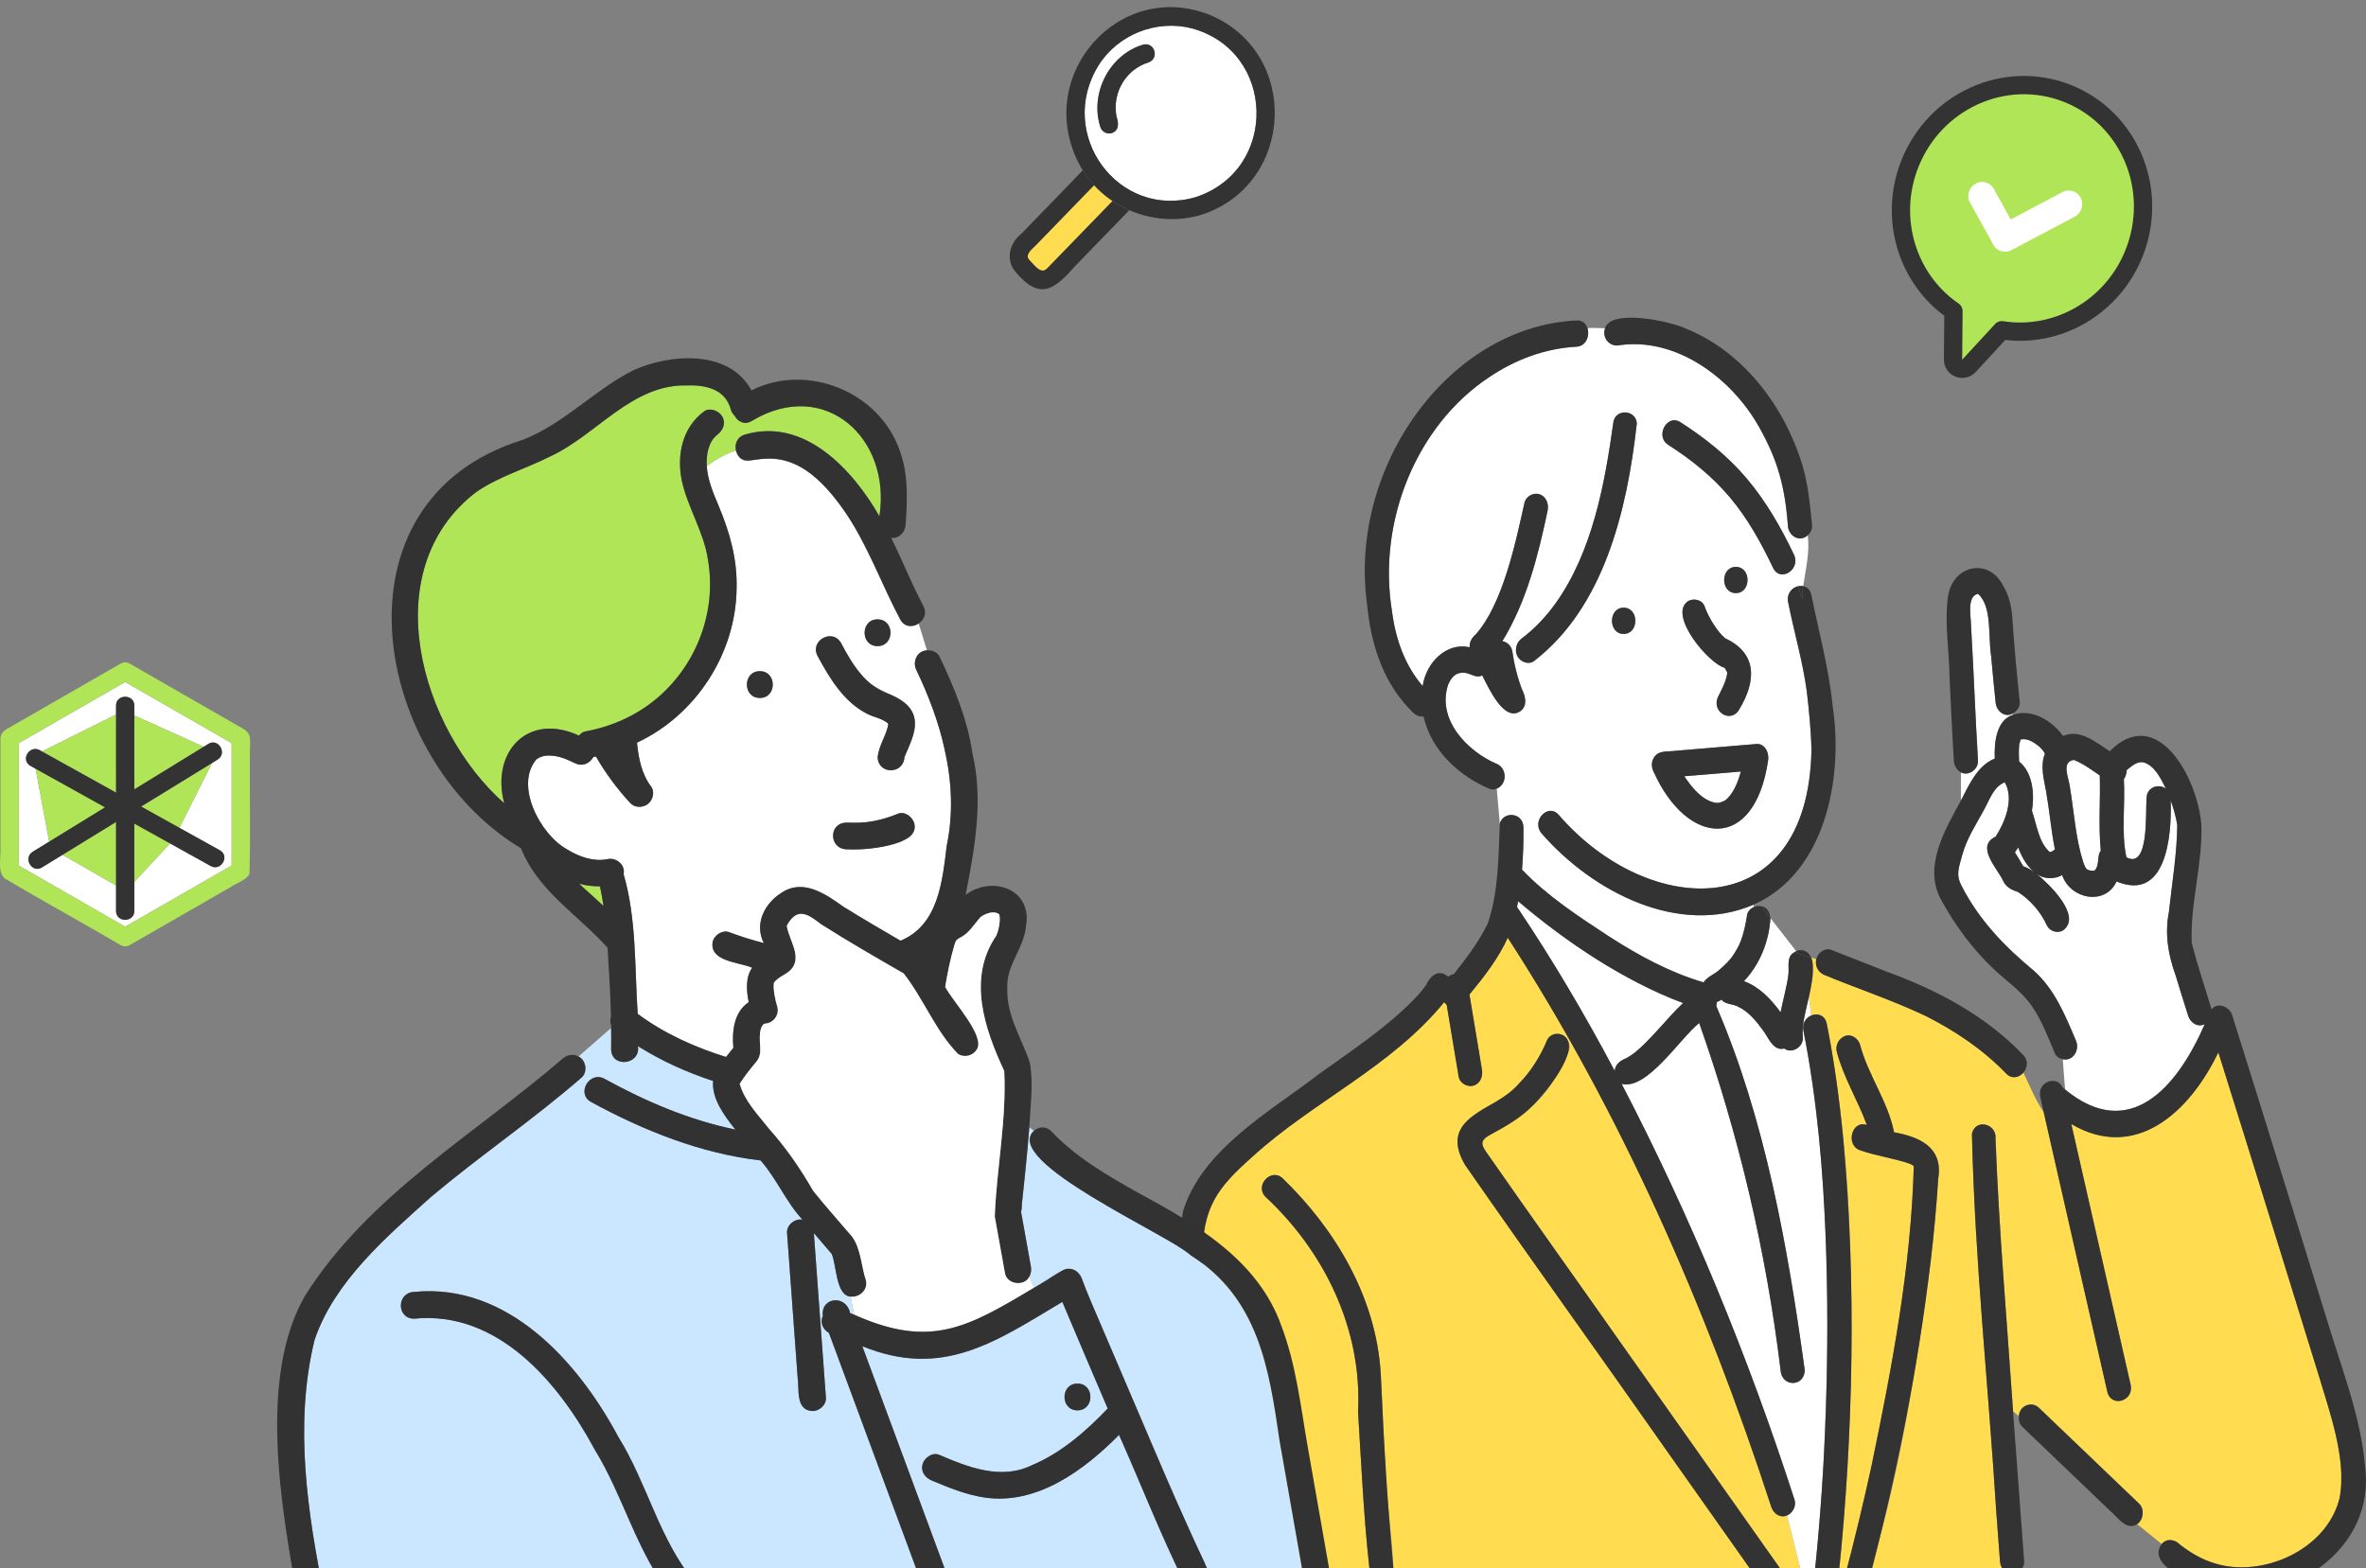 <svg width="350" height="232" viewBox="0 0 350 232" fill="none" xmlns="http://www.w3.org/2000/svg">
<rect x="0" y="0" width="350" height="232" fill="#808080" stroke="none"/>
<g clip-path="url(#clip0_919_3652)">
<path d="M298.809 109.475C298.826 109.468 298.845 109.455 298.868 109.441C298.869 109.439 298.869 109.438 298.87 109.436C298.847 109.451 298.826 109.465 298.809 109.475Z" fill="#FFDC50"/>
<path d="M298.903 109.416C298.898 109.418 298.893 109.419 298.888 109.421C298.88 109.429 298.873 109.437 298.869 109.444C298.879 109.438 298.888 109.431 298.897 109.425C298.899 109.422 298.901 109.419 298.903 109.416Z" fill="#FFDC50"/>
<path d="M298.845 126.111C298.737 125.866 298.647 125.615 298.55 125.367C298.395 125.62 298.234 125.865 298.068 126.102C298.482 126.781 298.902 127.455 299.29 128.151C299.848 128.348 300.369 128.624 300.861 128.981C299.991 128.249 299.318 127.191 298.845 126.111Z" fill="white"/>
<path d="M249.541 115.43C249.583 115.49 249.591 115.497 249.541 115.43V115.43Z" fill="#FFDC50"/>
<path d="M298.864 109.458C298.867 109.462 298.881 109.446 298.897 109.424C298.888 109.43 298.877 109.44 298.869 109.445C298.866 109.45 298.862 109.456 298.864 109.458Z" fill="#FFDC50"/>
<path d="M306.757 112.42C306.504 112.346 306.578 112.447 306.757 112.42V112.42Z" fill="#FFDC50"/>
<path d="M296.72 115.781C296.656 115.766 296.623 115.756 296.602 115.749C296.629 115.761 296.661 115.768 296.72 115.781Z" fill="#FFDC50"/>
<path d="M298.913 109.416C298.908 109.419 298.904 109.422 298.899 109.425C298.898 109.426 298.897 109.427 298.896 109.428C298.902 109.425 298.907 109.421 298.912 109.417C298.912 109.417 298.913 109.416 298.913 109.416Z" fill="#FFDC50"/>
<path d="M298.776 109.489C298.783 109.481 298.806 109.461 298.842 109.432C298.766 109.446 298.682 109.502 298.776 109.489Z" fill="#FFDC50"/>
<path d="M298.89 109.476C298.853 109.54 298.817 109.612 298.821 109.648C298.823 109.673 298.858 109.572 298.89 109.476Z" fill="#FFDC50"/>
<path d="M255.498 99.697C255.494 99.719 255.498 99.735 255.5 99.759C255.498 99.743 255.499 99.716 255.498 99.697Z" fill="#FFDC50"/>
<path d="M303.641 125.93C303.645 125.921 303.569 125.957 303.49 125.996C303.557 125.978 303.629 125.954 303.641 125.93Z" fill="#FFDC50"/>
<path d="M292.609 87.852C292.359 87.674 292.531 87.842 292.609 87.852V87.852Z" fill="#FFDC50"/>
<path d="M314.547 126.823C314.547 126.822 314.547 126.821 314.548 126.821C314.528 126.814 314.508 126.807 314.477 126.794C314.5 126.804 314.523 126.813 314.547 126.823Z" fill="#FFDC50"/>
<path d="M310.734 125.449C310.423 121.884 310.73 118.298 310.62 114.728C309.421 113.908 308.083 112.912 306.769 112.429C304.829 112.731 306.097 115.201 306.215 116.54C306.824 120.19 307.036 123.944 308.147 127.477C308.332 127.976 308.488 128.569 308.972 128.759C308.836 128.682 308.574 128.481 308.912 128.713C309.074 128.769 309.252 128.794 309.415 128.848C308.77 128.644 309.672 128.912 309.788 128.81C309.832 128.791 309.877 128.756 309.918 128.727C310.598 127.963 310.185 126.622 310.771 125.844C310.758 125.711 310.745 125.579 310.734 125.449Z" fill="white"/>
<path d="M303.191 126.04C303.484 126.092 303.742 125.825 303.981 125.671C303.421 122.882 303.19 120.011 302.701 117.208C302.371 115.315 301.761 113.373 302.502 111.51C302.322 111.064 301.832 110.61 301.554 110.355C300.793 109.776 299.89 109.174 298.923 109.406C298.533 110.558 298.644 110.947 298.685 112.662C300.68 114.274 300.99 117.385 300.585 119.953C301.298 121.999 301.566 124.585 303.191 126.04Z" fill="white"/>
<path d="M301.666 110.454C301.682 110.463 301.698 110.476 301.713 110.48C301.696 110.475 301.669 110.452 301.643 110.431C301.651 110.437 301.658 110.446 301.666 110.454Z" fill="#FFDC50"/>
<path d="M255.107 101.083C255.138 101.004 255.147 100.974 255.107 101.083V101.083Z" fill="#FFDC50"/>
<path d="M301.551 110.354C301.574 110.374 301.601 110.396 301.636 110.424C301.592 110.385 301.566 110.364 301.551 110.354Z" fill="#FFDC50"/>
<path d="M255.499 99.702C255.508 99.611 255.501 99.545 255.494 99.535C255.493 99.597 255.496 99.649 255.499 99.702Z" fill="#FFDC50"/>
<path d="M314.563 126.832C314.559 126.831 314.551 126.828 314.547 126.827C314.547 126.828 314.547 126.828 314.548 126.83C314.553 126.832 314.558 126.833 314.563 126.835C314.563 126.835 314.563 126.833 314.563 126.832Z" fill="#FFDC50"/>
<path d="M314.572 126.924C314.586 126.973 314.6 127.023 314.613 127.073C314.597 127.012 314.588 126.973 314.579 126.935C314.577 126.932 314.575 126.927 314.572 126.924Z" fill="#FFDC50"/>
<path d="M320.3 116.448C319.536 114.993 318.658 113.181 317.008 112.768C316.087 112.655 315.279 113.382 314.591 113.954C314.593 114.431 314.442 114.9 314.186 115.276C314.405 119.099 313.775 123.07 314.551 126.825C314.554 126.824 314.559 126.824 314.563 126.824C314.561 126.801 314.566 126.805 314.574 126.824C314.61 126.829 314.65 126.859 314.579 126.837C314.58 126.839 314.581 126.84 314.581 126.842C317.919 128.658 317.373 120.301 317.537 118.193C317.526 116.396 319.365 115.901 320.409 116.686C320.372 116.607 320.338 116.527 320.3 116.448Z" fill="white"/>
<path d="M316.487 112.76C316.448 112.762 316.456 112.762 316.487 112.76V112.76Z" fill="#FFDC50"/>
<path d="M255.465 118.188C255.454 118.198 255.444 118.208 255.434 118.218C255.451 118.202 255.462 118.192 255.465 118.188Z" fill="#FFDC50"/>
<path d="M260.732 152.34C260.719 152.321 260.705 152.304 260.693 152.286C260.705 152.305 260.718 152.321 260.732 152.34Z" fill="#FFDC50"/>
<path d="M242.199 145.369C235.959 142.064 230.014 138.023 224.574 133.338C224.525 133.623 224.472 133.907 224.418 134.191C229.652 141.963 234.438 150.084 238.861 158.427C239.061 156.7 241.029 156.628 242.012 155.588C244.549 153.425 246.544 150.712 248.98 148.394C246.65 147.592 244.392 146.52 242.199 145.369Z" fill="white"/>
<path d="M260.802 152.434C260.795 152.422 260.776 152.393 260.732 152.334C260.755 152.368 260.778 152.401 260.802 152.434Z" fill="#FFDC50"/>
<path d="M264.214 224.269C263.238 224.56 262.332 223.902 262.014 222.914C252.352 193.255 239.736 164.519 223.038 138.733C221.646 141.832 219.494 144.558 217.374 147.142C217.989 150.838 218.605 154.534 219.22 158.23C219.392 159.265 218.972 160.318 217.971 160.616C217.1 160.876 215.943 160.293 215.771 159.261C215.183 155.73 214.596 152.198 214.008 148.666C213.873 148.546 213.748 148.411 213.644 148.256C205.828 157.862 194.197 162.973 185.272 171.129C180.048 175.774 177.864 178.59 177.872 186.156C177.101 202.611 177.866 219.106 178.391 235.552H203.01C201.807 226.764 201.462 217.76 200.892 208.876C201.539 196.476 195.745 185.021 187.229 177.101C185.513 175.428 188.051 172.694 189.759 174.358C197.433 181.768 203.571 191.872 204.249 203.235C204.527 207.667 204.618 212.113 204.914 216.548C205.116 222.761 206.287 229.488 206.209 235.552H262.05C261.517 235.475 261.026 235.119 260.67 234.615C256.105 228.15 251.539 221.684 246.974 215.219C236.941 200.895 226.712 186.714 216.732 172.358C213.569 167.093 217.739 164.845 221.644 162.855C224.843 160.77 227.338 157.58 228.855 153.894C230.056 151.734 233.029 153.578 231.943 155.852C226.889 168.084 217.133 166.917 219.731 170.259C234.339 191.103 249.104 211.843 263.758 232.657C264.481 233.724 263.616 235.441 262.475 235.552H267.258C266.122 231.791 265.403 227.963 264.325 224.221C264.288 224.235 264.252 224.257 264.214 224.269Z" fill="#FFDC50"/>
<path d="M265.41 140.897C265.507 140.832 265.608 140.773 265.714 140.726L261.898 135.825C261.712 139.287 260.29 142.762 257.973 145.167C260.204 145.954 261.973 147.806 263.403 149.769C263.752 147.936 264.284 146.181 264.541 144.331C264.732 143.127 264.182 141.59 265.41 140.897Z" fill="white"/>
<path d="M325.894 151.629C324.92 151.92 324.011 151.264 323.695 150.275C323.062 148.297 322.445 146.312 321.846 144.322C320.75 141.306 320.203 138.167 320.845 134.942C321.307 130.645 322.032 126.379 322.085 122.041C321.862 120.803 321.537 119.589 321.111 118.413C321.293 123.965 320.361 133.411 313.102 130.411C311.443 134.022 306.291 133.076 305.053 129.469C303.908 130.119 302.395 130.081 301.321 129.327C303.017 130.705 308.026 135.455 305.246 137.608C304.46 138.157 303.233 137.812 302.799 136.912C301.854 134.862 300.344 133.162 298.546 131.978C297.593 131.661 296.712 131.262 296.279 130.227C295.373 128.372 292.224 125.175 295.22 123.78C296.602 121.628 297.995 118.191 296.567 115.741C294.936 116.362 294.332 118.291 293.516 119.773C292.333 121.962 290.903 124.106 290.255 126.559C289.796 128.298 289.294 129.381 290.143 130.996C292.719 136.109 296.659 140.153 300.928 143.67C303.912 146.364 305.468 150.107 307.045 153.848C307.749 155.262 306.682 157.074 305.148 156.711C305.253 158.195 305.356 159.676 305.49 161.189C314.946 168.979 322.019 161.048 326.141 151.524C326.06 151.564 325.979 151.604 325.894 151.629Z" fill="white"/>
<path d="M346.317 217.284C345.956 212.767 344.447 208.118 343.109 203.785C338.14 187.748 333.195 171.703 328.164 155.688C323.838 164.695 315.822 171.834 306.412 166.292C309.337 179.148 312.262 192.005 315.187 204.861C315.74 207.289 312.29 208.315 311.739 205.893C308.602 192.108 305.466 178.324 302.33 164.539C301.084 162.746 300.269 160.641 299.317 158.698C298.689 159.416 297.617 159.7 296.769 158.818C293.329 155.242 289.159 152.471 284.853 150.298C279.992 147.996 274.902 146.301 269.942 144.261C269.042 143.908 268.439 142.977 268.687 141.915L267.94 141.681C268.533 143.527 267.964 145.578 267.604 147.44L267.934 150.238C268.84 149.85 269.972 150.146 270.239 151.467C273.458 168.001 274.061 185.014 273.848 201.868C273.683 212.315 273.111 222.768 271.982 233.145C271.869 234.177 271.268 235.058 270.233 235.081L270.221 235.548H273.332C272.863 235.131 272.592 234.472 272.811 233.643C274.279 228.083 275.633 222.487 276.857 216.858C279.879 202.312 282.71 187.43 283.109 172.526C283.044 172.47 282.957 172.393 282.946 172.387C282.993 172.41 283.022 172.424 283.04 172.433C283.039 172.432 283.037 172.43 283.036 172.429C283.038 172.431 283.039 172.431 283.041 172.434C283.17 172.495 282.635 172.22 282.557 172.179C280.542 171.442 277.471 170.99 275.167 170.172C272.944 169.409 273.953 165.622 276.17 166.447C274.873 162.887 272.718 159.405 271.728 155.643C271.445 154.601 272.069 153.576 272.977 153.257C273.908 152.93 274.912 153.64 275.177 154.612C276.339 159.047 279.29 162.94 280.19 167.516C283.772 168.16 287.51 169.62 286.72 174.386C286.467 178.416 286.093 182.436 285.626 186.444C283.468 202.971 280.695 219.781 275.776 235.548H297.396C297.421 234.666 297.454 233.786 297.503 232.9C296.564 232.817 295.937 231.969 295.862 230.977C295.673 228.469 295.485 225.961 295.299 223.453C294.134 204.898 292.126 186.293 291.713 167.732C292.247 165.406 295.432 166.266 295.2 168.478C295.703 181.939 296.883 195.367 297.797 208.802L298.647 209.531C298.74 207.894 300.627 207.231 301.674 208.332C302.279 208.911 302.884 209.489 303.489 210.068C307.81 214.204 312.132 218.341 316.454 222.477C317.286 223.276 317.066 224.896 316.142 225.486L319.781 228.433C320.531 227.54 321.74 227.736 322.484 228.516C324.109 229.786 325.772 230.726 327.648 231.298C335.795 233.891 347.67 227.653 346.317 217.284Z" fill="#FFDC50"/>
<path d="M270.188 235.086C269.303 235.086 268.286 234.188 268.4 233.146C269.007 227.572 269.444 221.977 269.753 216.375C270.76 195.087 270.793 173.452 266.785 152.499C266.559 151.382 267.163 150.566 267.929 150.238L267.598 147.44C267.277 148.914 266.859 150.388 266.695 151.892C266.65 152.421 266.646 152.952 266.689 153.481C266.803 154.947 264.988 155.945 263.948 155.121C262.315 155.56 261.639 153.544 260.8 152.435C259.82 151.091 258.657 149.65 257.146 148.949C257.184 148.987 257.139 148.987 256.997 148.868C256.238 148.521 255.205 148.588 254.645 147.893C254.434 148.041 254.203 148.182 253.961 148.239C253.964 148.443 253.941 148.645 253.888 148.84C261.097 165.532 264.462 184.438 266.974 202.693C266.94 205.214 263.547 205.268 263.397 202.693C261.275 185.139 257.201 167.875 251.359 151.345C248.488 153.656 243.656 161.318 239.887 160.358C250.106 179.968 258.591 200.629 265.464 221.879C265.77 222.83 265.154 223.895 264.326 224.218C265.404 227.96 266.123 231.788 267.259 235.549H270.215L270.227 235.082C270.214 235.082 270.202 235.086 270.188 235.086Z" fill="white"/>
<path d="M294.08 112.765C294.404 112.542 294.744 112.368 295.089 112.236C294.984 109.84 295.314 106.577 297.77 105.758L297.765 105.555C296.565 106.253 295.279 105.197 295.201 103.834C294.965 101.593 294.751 99.348 294.552 97.102C294.074 94.111 294.733 89.796 292.62 87.856C292.621 87.855 292.622 87.856 292.623 87.856C292.623 87.856 292.622 87.856 292.621 87.856C292.637 87.871 292.653 87.886 292.664 87.894C292.643 87.879 292.631 87.871 292.614 87.858C290.885 88.186 291.586 91.301 291.581 92.703C291.971 99.303 292.203 105.912 292.602 112.512C292.682 113.869 291.159 114.879 290.078 114.272V118.45C291.156 116.359 292.176 114.077 294.08 112.765Z" fill="white"/>
<path d="M225.362 122.443C225.381 124.496 225.318 126.584 225.15 128.662C228.934 132.628 233.525 135.585 238.001 138.535C242.432 141.389 247.059 143.893 252.014 145.344C252.574 144.473 253.614 144.173 254.34 143.485C255.065 142.871 255.859 142.122 256.388 141.328C256.343 141.392 256.298 141.456 256.253 141.52C256.749 140.77 257.273 139.946 257.563 139.091C257.471 139.332 257.45 139.385 257.501 139.25C257.96 138.027 258.24 136.737 258.431 135.436C258.518 134.842 258.924 134.433 259.411 134.215C259.412 134.083 259.415 133.96 259.419 133.838C248.44 138.554 235.679 132.058 228.05 123.303C226.469 121.489 228.994 118.743 230.579 120.56C243.882 135.981 267.468 136.939 267.969 110.973C267.913 108.126 267.598 104.962 267.267 102.211C266.661 97.779 265.388 93.471 264.517 89.097C264.264 87.826 265.078 86.945 265.986 86.733C265.728 85.867 265.464 85.014 265.155 84.192C264.423 85.139 262.946 85.408 262.279 84.005C260.504 80.269 258.489 76.645 255.86 73.537C253.226 70.423 250.111 67.948 246.765 65.809C245.841 65.218 245.744 64.177 246.1 63.36C244.776 62.92 243.452 62.735 242.128 62.661C240.696 75.591 237.228 89.863 226.929 97.796C226.359 98.226 225.592 98.114 225.031 97.708C223.902 96.943 224.066 95.179 225.123 94.446C227.049 92.99 228.766 91.171 230.193 89.15C235.553 81.556 237.395 71.649 238.673 62.4C239.045 60.407 242.048 60.636 242.128 62.661C243.452 62.735 244.776 62.92 246.1 63.36C246.507 62.423 247.509 61.781 248.57 62.459C252.159 64.754 255.564 67.454 258.389 70.794C261.224 74.147 263.451 78.016 265.367 82.047C265.755 82.863 265.58 83.641 265.155 84.192C265.464 85.014 265.728 85.867 265.986 86.733C266.24 86.673 266.501 86.663 266.749 86.715C267.094 84.269 267.759 81.653 267.411 79.191C266.239 80.29 264.542 79.312 264.478 77.725C264.203 74.87 263.881 71.988 262.999 69.266C262.368 67.32 261.292 65.238 260.256 63.231C256.068 55.769 247.861 49.89 239.58 51.068C238.236 51.392 236.918 50.078 237.429 48.57C236.58 48.528 235.702 48.492 234.822 48.539C235.19 49.658 234.65 51.216 233.212 51.293C228.588 51.54 224.14 53.188 220.225 55.843C209.575 62.934 203.742 77.064 205.907 90.406C206.447 94.613 207.829 98.443 210.45 101.506C210.968 97.964 214.016 94.986 217.407 95.765C217.346 95.04 217.709 94.345 218.279 93.881C222.255 89.451 224.169 80.449 225.493 74.466C225.685 73.435 226.81 72.848 227.692 73.112C228.669 73.403 229.133 74.472 228.941 75.498C227.547 82.182 225.773 89.122 222.236 94.863C222.901 94.959 223.547 95.541 223.693 96.258C223.982 98.289 224.488 100.338 225.226 102.211C225.128 101.961 225.106 101.904 225.16 102.038C225.677 103.061 225.957 104.375 224.962 105.175C222.516 106.97 220.22 101.78 219.256 99.919C218.44 100.395 217.622 99.683 216.809 99.558C216.413 99.502 216.005 99.521 215.625 99.666C214.983 99.897 214.538 100.593 214.236 101.235C212.459 106.505 217.149 111.17 221.292 112.967C222.911 113.52 223.059 115.995 221.409 116.676L221.866 121.849C222.372 119.969 225.341 120.168 225.362 122.443ZM256.782 83.867C259.087 83.867 259.083 87.746 256.782 87.746C254.477 87.746 254.481 83.867 256.782 83.867ZM249.689 88.957C250.447 88.476 251.757 88.688 252.135 89.653C252.776 91.489 254.183 93.615 255.213 94.443C259.949 96.635 259.845 100.743 257.27 104.976C256.763 105.87 255.675 106.212 254.823 105.671C252.544 104.002 255.518 101.59 255.493 99.533C255.494 99.507 255.497 99.487 255.499 99.461C255.408 99.266 255.277 99.063 255.179 98.868C255.157 98.85 255.12 98.809 255.113 98.796C252.811 98.215 246.704 91.028 249.689 88.957ZM244.531 112.337C245.095 110.93 246.709 111.244 247.866 111.075C251.853 110.74 255.84 110.406 259.827 110.071C261.076 109.966 261.747 111.388 261.552 112.526C259.541 126.075 249.597 125.285 244.598 114.138C244.337 113.586 244.256 112.885 244.531 112.337ZM240.188 89.907C242.493 89.907 242.489 93.786 240.188 93.786C237.883 93.786 237.887 89.907 240.188 89.907Z" fill="white"/>
<path d="M256.963 148.844C256.977 148.856 256.982 148.858 256.995 148.868C257.005 148.872 257.015 148.876 257.025 148.88C257.006 148.867 256.979 148.858 256.963 148.844Z" fill="#FFDC50"/>
<path d="M257.039 148.888C257.035 148.887 257.031 148.886 257.027 148.884C257.064 148.909 257.104 148.932 257.147 148.953C257.128 148.934 257.097 148.911 257.039 148.888Z" fill="#FFDC50"/>
<path d="M253.559 118.758C253.601 118.758 253.643 118.764 253.686 118.767C253.643 118.758 253.615 118.759 253.559 118.758Z" fill="#FFDC50"/>
<path d="M255.336 118.313C255.367 118.281 255.4 118.251 255.433 118.22C255.398 118.253 255.378 118.27 255.336 118.313Z" fill="#FFDC50"/>
<path d="M295.158 168.767C295.162 168.749 295.166 168.721 295.169 168.689C295.164 168.716 295.164 168.74 295.158 168.767Z" fill="#FFDC50"/>
<path d="M253.757 118.771C253.734 118.769 253.711 118.768 253.688 118.766C253.763 118.779 253.783 118.778 253.757 118.771Z" fill="#FFDC50"/>
<path d="M249.154 114.841C250.391 116.632 252.048 118.812 254.291 118.772C254.681 118.639 255.177 118.51 255.465 118.187C256.544 117.146 257.13 115.62 257.515 114.14C254.729 114.374 251.942 114.609 249.154 114.841Z" fill="white"/>
<path d="M308.911 128.706C308.64 128.503 308.738 128.634 308.911 128.706V128.706Z" fill="#333333"/>
<path d="M301.664 110.453C301.631 110.418 301.581 110.383 301.554 110.358C301.507 110.325 301.581 110.405 301.664 110.453Z" fill="#333333"/>
<path d="M298.697 110.39C298.697 110.391 298.697 110.391 298.697 110.392C298.701 110.36 298.704 110.326 298.707 110.293C298.704 110.326 298.7 110.358 298.697 110.39Z" fill="#333333"/>
<path d="M298.705 110.287C298.708 110.259 298.711 110.232 298.713 110.205C298.72 110.107 298.714 110.186 298.705 110.287Z" fill="#333333"/>
<path d="M298.869 109.439C298.868 109.442 298.868 109.442 298.867 109.444C298.875 109.439 298.886 109.43 298.895 109.423C298.896 109.422 298.896 109.421 298.897 109.42C298.888 109.427 298.879 109.433 298.869 109.439Z" fill="#333333"/>
<path d="M298.776 103.827C298.356 99.766 297.97 95.699 297.699 91.623C297.583 89.808 297.239 88.16 296.302 86.612C294.155 82.44 288.846 83.606 288.168 88.245C287.621 92.147 288.336 96.079 288.388 100C288.581 104.17 288.772 108.339 289.024 112.505C289.07 113.272 289.469 113.954 290.076 114.265C291.157 114.87 292.68 113.864 292.6 112.505C292.202 105.905 291.969 99.296 291.58 92.695C291.584 91.29 290.883 88.182 292.613 87.851C292.629 87.863 292.642 87.872 292.662 87.887C292.651 87.879 292.635 87.864 292.619 87.849C292.62 87.849 292.621 87.849 292.622 87.849C292.621 87.849 292.619 87.848 292.618 87.848C294.732 89.793 294.071 94.1 294.551 97.095C294.749 99.341 294.963 101.585 295.2 103.827C295.276 105.187 296.564 106.25 297.763 105.548C298.366 105.223 298.854 104.567 298.776 103.827ZM292.607 87.847C292.36 87.669 292.53 87.837 292.607 87.847V87.847Z" fill="#333333"/>
<path d="M299.288 156.079C293.687 150.223 286.534 146.467 279.229 143.805C276.447 142.712 273.665 141.618 270.883 140.525C269.967 140.165 268.89 140.944 268.677 141.919C268.429 142.981 269.032 143.912 269.932 144.266C274.892 146.305 279.982 148 284.844 150.302C289.149 152.475 293.32 155.246 296.759 158.823C297.607 159.705 298.679 159.42 299.307 158.703C299.91 158.014 300.104 156.927 299.288 156.079Z" fill="#333333"/>
<path d="M349.852 216.87C349.266 210.04 346.783 203.516 344.786 197.065C342.319 189.098 339.851 181.132 337.378 173.168C334.996 165.501 332.618 157.832 330.201 150.177C329.793 148.883 328.002 148.217 327.158 149.331C326.166 146.08 325.092 142.848 324.224 139.552C323.955 133.694 325.876 127.789 325.641 121.9C325.022 114.922 319.064 104.127 312.09 111.141C310.039 109.824 307.686 107.785 305.192 108.879C303.477 106.552 300.523 104.781 297.764 105.753C295.307 106.573 294.978 109.833 295.082 112.231C292.557 113.225 291.312 116.038 290.071 118.445C287.723 122.757 284.399 128.307 287.205 133.23C289.279 136.98 291.748 140.322 294.767 143.223C296.715 145.093 299.03 146.596 300.601 148.885C302.038 150.977 302.961 153.445 303.954 155.802C304.17 156.314 304.639 156.612 305.145 156.708C306.674 157.058 307.751 155.269 307.042 153.844C305.465 150.103 303.909 146.361 300.925 143.666C296.656 140.149 292.716 136.106 290.14 130.993C289.291 129.378 289.793 128.294 290.252 126.556C290.9 124.103 292.33 121.958 293.513 119.769C294.329 118.289 294.933 116.355 296.564 115.737C297.991 118.188 296.6 121.623 295.217 123.776C292.221 125.174 295.37 128.366 296.276 130.223C296.709 131.258 297.591 131.658 298.543 131.975C300.341 133.159 301.851 134.858 302.796 136.909C303.23 137.809 304.457 138.153 305.243 137.604C308.023 135.453 303.015 130.704 301.318 129.323C302.392 130.078 303.905 130.116 305.05 129.465C306.288 133.074 311.441 134.017 313.099 130.408C320.361 133.406 321.289 123.961 321.108 118.409C321.534 119.585 321.859 120.799 322.082 122.037C322.029 126.376 321.304 130.642 320.842 134.939C320.201 138.163 320.747 141.302 321.844 144.319C322.442 146.309 323.059 148.293 323.692 150.271C324.021 151.352 325.14 152.04 326.138 151.52C322.011 161.056 314.937 168.97 305.487 161.186C305.373 161.1 305.258 161.016 305.145 160.928C304.344 158.988 301.293 160.026 301.815 162.322L302.32 164.543C305.457 178.328 308.593 192.112 311.729 205.897C312.281 208.32 315.73 207.293 315.178 204.866C312.253 192.009 309.328 179.153 306.402 166.296C315.82 171.839 323.828 164.696 328.155 155.693C333.185 171.707 338.131 187.753 343.099 203.79C344.756 209.399 347.108 215.718 346.108 221.586C344.198 229.441 334.526 233.457 327.639 231.303C325.763 230.734 324.099 229.789 322.474 228.521C321.732 227.74 320.52 227.544 319.772 228.438C317.126 231.926 326.49 235.283 328.798 235.553C328.798 235.553 334.759 235.553 334.759 235.553C343.14 233.992 351.197 226.883 349.852 216.87ZM296.599 115.746C296.62 115.754 296.653 115.764 296.716 115.778C296.657 115.765 296.626 115.758 296.599 115.746ZM298.884 109.417C298.889 109.415 298.894 109.414 298.899 109.412C298.896 109.415 298.895 109.418 298.893 109.42C298.896 109.418 298.9 109.416 298.903 109.413C298.903 109.414 298.903 109.414 298.903 109.414C298.899 109.417 298.895 109.421 298.891 109.423C298.874 109.45 298.85 109.471 298.864 109.443C298.841 109.458 298.822 109.471 298.804 109.478C298.822 109.468 298.843 109.454 298.866 109.439C298.87 109.432 298.876 109.425 298.884 109.417ZM298.883 109.473C298.852 109.568 298.817 109.668 298.815 109.644C298.812 109.608 298.848 109.537 298.883 109.473ZM298.814 109.438C298.822 109.436 298.829 109.433 298.837 109.431C298.802 109.46 298.778 109.481 298.772 109.489C298.712 109.502 298.712 109.464 298.814 109.438ZM299.709 128.319C299.569 128.26 299.427 128.207 299.286 128.152C298.898 127.455 298.478 126.781 298.064 126.102C298.23 125.866 298.391 125.621 298.546 125.367C299.038 126.73 299.786 128.077 300.857 128.981C300.49 128.723 300.11 128.488 299.709 128.319ZM303.491 126C303.568 125.961 303.644 125.924 303.64 125.934C303.628 125.958 303.557 125.981 303.491 126ZM303.515 125.98C303.406 126.028 303.301 126.07 303.191 126.039C301.566 124.584 301.297 121.998 300.584 119.952C300.99 117.386 300.679 114.271 298.684 112.661C298.635 111.905 298.625 111.144 298.691 110.389C298.684 110.457 298.677 110.512 298.672 110.5C298.643 110.18 298.823 109.716 298.922 109.405C299.96 109.16 300.904 109.853 301.71 110.476C301.694 110.471 301.678 110.459 301.662 110.449C301.984 110.76 302.313 111.083 302.501 111.509C301.76 113.372 302.371 115.314 302.701 117.207C303.19 120.01 303.42 122.881 303.98 125.67C303.829 125.78 303.678 125.89 303.515 125.98ZM306.754 112.422C306.503 112.348 306.576 112.449 306.754 112.422V112.422ZM310.418 126.898C310.365 127.507 310.324 128.246 309.914 128.724C309.872 128.753 309.828 128.788 309.783 128.807C309.668 128.909 308.766 128.64 309.41 128.845C309.248 128.791 309.069 128.766 308.908 128.71C308.928 128.725 308.944 128.736 308.968 128.755C308.483 128.566 308.327 127.971 308.143 127.473C307.032 123.941 306.82 120.187 306.211 116.536C306.092 115.196 304.825 112.728 306.765 112.425C308.079 112.909 309.415 113.904 310.616 114.724C310.729 118.426 310.395 122.147 310.766 125.84C310.574 126.121 310.443 126.47 310.418 126.898ZM314.544 126.825C314.52 126.815 314.497 126.805 314.474 126.796C314.505 126.808 314.525 126.816 314.545 126.823C314.544 126.823 314.544 126.824 314.544 126.825ZM314.547 126.826C314.547 126.825 314.547 126.824 314.547 126.823C314.55 126.825 314.556 126.827 314.559 126.828C314.559 126.829 314.559 126.83 314.559 126.831C314.555 126.829 314.551 126.828 314.547 126.826ZM314.572 126.918C314.574 126.922 314.577 126.926 314.579 126.929C314.588 126.967 314.596 127.006 314.612 127.068C314.599 127.017 314.586 126.968 314.572 126.918ZM317.532 118.189C317.367 120.285 317.916 128.654 314.576 126.838C314.575 126.836 314.575 126.835 314.574 126.833C314.645 126.855 314.605 126.824 314.568 126.819C314.56 126.801 314.555 126.797 314.557 126.82C314.553 126.82 314.549 126.819 314.546 126.821C313.77 123.066 314.4 119.095 314.181 115.271C314.436 114.896 314.588 114.426 314.585 113.95C315.273 113.378 316.082 112.65 317.003 112.763C318.731 113.213 319.625 115.139 320.404 116.681C319.359 115.896 317.52 116.392 317.532 118.189Z" fill="#333333"/>
<path d="M316.451 222.48C312.129 218.344 307.808 214.208 303.486 210.072C302.881 209.493 302.276 208.914 301.671 208.335C300.627 207.237 298.734 207.895 298.644 209.535C298.589 210.102 298.737 210.69 299.143 211.078C303.464 215.214 307.786 219.351 312.107 223.486C313.258 224.441 314.524 226.541 316.139 225.49C317.062 224.899 317.283 223.28 316.451 222.48Z" fill="#333333"/>
<path d="M257 148.868C257.143 148.987 257.189 148.987 257.151 148.949C257.095 148.926 257.054 148.887 257 148.868Z" fill="#333333"/>
<path d="M260.724 152.326C260.719 152.32 260.715 152.315 260.711 152.31C260.851 152.522 260.794 152.422 260.724 152.326Z" fill="#333333"/>
<path d="M240.173 199.256C233.387 189.571 226.47 179.98 219.734 170.262C219.122 169.248 219.036 168.751 219.996 168.136C222.426 166.815 224.903 165.511 226.882 163.419C228.469 161.786 234.163 155.141 231.304 153.202C230.539 152.716 229.256 152.937 228.857 153.898C227.824 156.389 226.397 158.608 224.554 160.474C221.219 164.381 212.52 165.117 216.735 172.361C226.715 186.717 236.944 200.898 246.976 215.222C251.542 221.688 256.107 228.153 260.673 234.619C261.028 235.122 261.519 235.478 262.053 235.555H262.478C262.69 235.524 262.906 235.45 263.119 235.314C263.873 234.836 264.351 233.497 263.761 232.661C255.898 221.526 248.036 210.391 240.173 199.256Z" fill="#333333"/>
<path d="M297.789 208.802C296.875 195.368 295.695 181.94 295.192 168.479C295.424 166.267 292.239 165.406 291.705 167.733C292.118 186.294 294.126 204.898 295.29 223.454C295.477 225.962 295.664 228.47 295.854 230.978C295.929 231.97 296.556 232.818 297.495 232.901C298.449 233.027 299.512 232.073 299.43 230.978C298.872 223.587 298.326 216.195 297.789 208.802Z" fill="#333333"/>
<path d="M272.659 168.409C272.109 162.726 271.359 157.056 270.231 151.472C269.964 150.152 268.832 149.856 267.926 150.243C267.161 150.571 266.557 151.387 266.782 152.504C268.814 162.559 269.657 172.875 270.061 183.145C270.686 199.823 270.152 216.567 268.398 233.151C268.284 234.193 269.301 235.091 270.186 235.091C271.247 235.091 271.86 234.196 271.974 233.151C274.188 211.683 274.623 189.919 272.659 168.409Z" fill="#333333"/>
<path d="M276.254 234.681C280.421 218.874 283.713 202.769 285.621 186.45C286.088 182.443 286.462 178.423 286.716 174.393C287.509 169.641 283.762 168.156 280.185 167.523C279.285 162.947 276.334 159.055 275.172 154.619C274.908 153.646 273.903 152.937 272.972 153.264C272.064 153.583 271.44 154.608 271.723 155.65C272.713 159.412 274.868 162.895 276.165 166.454C273.949 165.629 272.939 169.415 275.162 170.179C277.461 170.996 280.542 171.451 282.552 172.186C282.63 172.227 283.165 172.502 283.036 172.44C283.034 172.438 283.033 172.438 283.031 172.436C283.033 172.437 283.034 172.439 283.035 172.44C283.017 172.431 282.988 172.417 282.941 172.394C282.953 172.4 283.039 172.477 283.104 172.533C282.705 187.438 279.875 202.318 276.852 216.865C275.628 222.494 274.274 228.09 272.806 233.65C272.587 234.478 272.858 235.137 273.327 235.555H275.771C275.982 235.339 276.155 235.057 276.254 234.681Z" fill="#333333"/>
<path d="M260.633 134.081C260.6 134.073 260.564 134.072 260.529 134.066L261.897 135.824C261.832 135.027 261.431 134.278 260.633 134.081Z" fill="#333333"/>
<path d="M267.93 141.686C267.581 140.779 266.577 140.285 265.707 140.724L265.981 141.075L267.93 141.686Z" fill="#333333"/>
<path d="M268.144 142.501C268.121 142.218 268.046 141.94 267.934 141.683L265.985 141.073L265.407 140.891C264.179 141.586 264.73 143.12 264.539 144.326C264.281 146.175 263.75 147.931 263.4 149.764C261.971 147.801 260.201 145.948 257.97 145.162C260.287 142.757 261.71 139.282 261.896 135.82L260.527 134.062C260.169 133.999 259.77 134.051 259.412 134.211C258.925 134.429 258.519 134.838 258.432 135.432C258.241 136.733 257.96 138.024 257.501 139.246C257.451 139.382 257.471 139.329 257.564 139.088C257.273 139.942 256.749 140.766 256.253 141.516C256.299 141.452 256.343 141.388 256.388 141.325C255.859 142.119 255.066 142.867 254.341 143.482C253.614 144.169 252.574 144.469 252.015 145.34C247.059 143.889 242.432 141.385 238.001 138.531C233.525 135.581 228.935 132.624 225.151 128.658C225.319 126.58 225.382 124.492 225.362 122.439C225.341 120.164 222.372 119.966 221.867 121.845C221.657 126.756 221.69 131.9 220.098 136.591C218.763 139.345 216.922 141.77 215.059 144.12C214.753 144.154 214.458 144.325 214.245 144.518C212.988 143.372 211.694 144.145 210.975 145.705C210.374 146.557 209.679 147.329 208.964 148.069C204.733 152.305 199.831 155.5 195.067 158.938C188.127 164.293 177.832 169.985 175.012 179.176C174.153 184.125 174.162 189.223 174.027 194.245C173.914 208.011 174.147 221.812 174.892 235.55H178.391C177.867 219.104 177.102 202.61 177.872 186.154C177.863 178.59 180.055 175.764 185.273 171.127C194.198 162.971 205.828 157.861 213.645 148.254C213.749 148.409 213.874 148.544 214.008 148.664C214.596 152.196 215.184 155.728 215.772 159.26C215.943 160.291 217.1 160.874 217.971 160.614C218.972 160.316 219.392 159.263 219.22 158.228C218.605 154.532 217.99 150.836 217.375 147.141C219.495 144.556 221.647 141.83 223.038 138.731C239.736 164.517 252.352 193.253 262.015 222.912C262.337 223.936 263.342 224.627 264.326 224.219C265.154 223.897 265.769 222.831 265.463 221.881C258.591 200.631 250.105 179.969 239.886 160.359C243.647 161.324 248.489 153.659 251.359 151.347C257.201 167.876 261.274 185.141 263.397 202.695C263.536 205.239 266.936 205.243 266.973 202.695C264.462 184.442 261.096 165.532 253.887 148.842C253.94 148.646 253.963 148.444 253.961 148.24C254.202 148.183 254.434 148.042 254.645 147.894C255.205 148.589 256.237 148.523 256.997 148.869C256.984 148.859 256.979 148.857 256.964 148.844C257.012 148.879 257.121 148.916 257.146 148.95C258.622 149.64 259.718 150.979 260.709 152.308C260.703 152.298 260.698 152.291 260.691 152.28C261.588 153.411 262.245 155.565 263.948 155.122C264.988 155.947 266.803 154.949 266.689 153.482C266.645 152.953 266.649 152.422 266.695 151.893C266.859 150.389 267.277 148.915 267.598 147.442C267.963 145.826 268.279 144.154 268.144 142.501ZM245.431 152.16C243.923 153.751 242.463 155.487 240.582 156.563C239.788 156.835 238.933 157.435 238.857 158.421C234.435 150.079 229.649 141.958 224.415 134.186C224.469 133.902 224.522 133.618 224.571 133.332C231.962 139.565 240.1 145.048 248.977 148.388C247.717 149.562 246.573 150.92 245.431 152.16Z" fill="#333333"/>
<path d="M265.712 140.727C265.607 140.773 265.506 140.833 265.408 140.897L265.986 141.078L265.712 140.727Z" fill="#333333"/>
<path d="M266.751 86.717C266.503 86.665 266.242 86.674 265.988 86.734C266.18 87.376 266.372 88.023 266.58 88.667C266.598 88.033 266.657 87.383 266.751 86.717Z" fill="#333333"/>
<path d="M271.084 104.312C270.529 98.768 269.048 93.496 267.965 88.061C267.803 87.25 267.312 86.83 266.749 86.711C266.655 87.377 266.595 88.027 266.577 88.661C266.369 88.017 266.177 87.37 265.986 86.728C265.078 86.941 264.263 87.822 264.517 89.093C265.388 93.467 266.661 97.775 267.267 102.206C267.597 104.96 267.913 108.12 267.969 110.968C267.467 136.949 243.863 135.963 230.579 120.556C228.994 118.738 226.469 121.485 228.05 123.299C235.678 132.053 248.44 138.55 259.419 133.833C269.87 129.209 272.786 115.367 271.084 104.312Z" fill="#333333"/>
<path d="M256.784 87.747C259.085 87.747 259.089 83.868 256.784 83.868C254.483 83.868 254.479 87.747 256.784 87.747Z" fill="#333333"/>
<path d="M240.186 93.785C242.487 93.785 242.491 89.906 240.186 89.906C237.885 89.906 237.881 93.785 240.186 93.785Z" fill="#333333"/>
<path d="M255.494 99.537C255.488 99.528 255.484 99.578 255.497 99.716C255.5 99.659 255.491 99.603 255.494 99.537Z" fill="#333333"/>
<path d="M255.392 100.187C255.126 101.19 254.672 102.119 254.183 103.014C253.032 105.208 256.059 107.136 257.271 104.971C259.847 100.736 259.948 96.63 255.214 94.439C254.179 93.61 252.782 91.487 252.137 89.649C251.759 88.684 250.448 88.472 249.69 88.953C246.707 91.019 252.804 98.206 255.114 98.792C255.122 98.805 255.159 98.847 255.181 98.864C255.278 99.059 255.41 99.262 255.5 99.457C255.499 99.483 255.495 99.503 255.495 99.529C255.508 99.532 255.498 99.695 255.502 99.756C255.5 99.737 255.499 99.725 255.497 99.707C255.475 99.869 255.431 100.029 255.392 100.187ZM255.107 101.081C255.137 101 255.147 100.969 255.107 101.081V101.081Z" fill="#333333"/>
<path d="M255.434 118.215C255.481 118.171 255.468 118.18 255.398 118.247C255.415 118.233 255.422 118.226 255.434 118.215Z" fill="#333333"/>
<path d="M253.687 118.767C253.71 118.769 253.733 118.769 253.756 118.772C253.741 118.768 253.712 118.766 253.666 118.762C253.672 118.764 253.681 118.766 253.687 118.767Z" fill="#333333"/>
<path d="M244.668 112.08C244.268 112.678 244.28 113.49 244.599 114.139C249.599 125.294 259.547 126.067 261.552 112.528C261.748 111.39 261.077 109.968 259.828 110.073C255.841 110.407 251.854 110.742 247.866 111.076C246.792 111.256 245.338 110.929 244.668 112.08ZM249.539 115.429C249.581 115.489 249.588 115.497 249.539 115.429V115.429ZM257.172 115.299C256.761 116.424 256.214 117.541 255.338 118.316C255.369 118.284 255.379 118.275 255.399 118.255C255.095 118.554 254.66 118.643 254.291 118.779C254.112 118.786 253.934 118.798 253.755 118.775C253.794 118.791 253.593 118.754 253.559 118.76C253.606 118.76 253.633 118.763 253.665 118.765C251.71 118.294 250.287 116.536 249.153 114.847C251.941 114.615 254.728 114.381 257.515 114.146C257.421 114.537 257.304 114.921 257.172 115.299Z" fill="#333333"/>
<path d="M242.13 62.661C242.043 60.651 239.053 60.392 238.675 62.4C237.397 71.649 235.555 81.556 230.195 89.15C228.768 91.171 227.051 92.99 225.125 94.446C224.07 95.174 223.901 96.949 225.033 97.708C225.594 98.114 226.361 98.226 226.93 97.796C237.23 89.863 240.697 75.592 242.13 62.661Z" fill="#333333"/>
<path d="M233.217 47.411C214.209 48.327 199.467 69.203 202.22 89.337C202.799 95.488 204.709 101.286 209.079 105.469C209.501 105.874 210.049 106.062 210.574 106.001C211.768 111.143 215.925 114.845 220.347 116.705C220.696 116.862 221.071 116.826 221.414 116.674C223.059 115.986 222.921 113.524 221.297 112.965C217.156 111.17 212.463 106.501 214.241 101.233C214.542 100.591 214.989 99.894 215.63 99.664C216.01 99.519 216.418 99.499 216.814 99.556C217.627 99.681 218.445 100.393 219.261 99.916C220.221 101.772 222.524 106.97 224.967 105.173C225.962 104.372 225.682 103.059 225.165 102.036C225.111 101.902 225.133 101.959 225.231 102.209C224.493 100.336 223.987 98.287 223.698 96.256C223.552 95.539 222.907 94.957 222.242 94.861C225.778 89.119 227.552 82.18 228.947 75.496C229.138 74.469 228.674 73.4 227.698 73.109C226.815 72.846 225.691 73.432 225.498 74.464C224.174 80.445 222.263 89.443 218.285 93.879C217.715 94.343 217.351 95.037 217.412 95.763C214.02 94.984 210.974 97.962 210.455 101.504C207.834 98.441 206.452 94.611 205.912 90.404C203.747 77.061 209.58 62.932 220.231 55.841C224.145 53.186 228.593 51.537 233.217 51.291C234.656 51.214 235.195 49.656 234.827 48.537C234.609 47.874 234.074 47.365 233.217 47.411Z" fill="#333333"/>
<path d="M266.657 68.912C263.921 59.882 257.704 51.957 249.374 48.609C247.286 47.571 238.278 45.598 237.431 48.569C236.928 50.084 238.23 51.385 239.581 51.067C247.863 49.89 256.068 55.769 260.257 63.23C262.892 67.774 264.156 72.488 264.48 77.725C264.538 79.304 266.247 80.298 267.412 79.191C267.826 78.831 268.112 78.305 268.056 77.725C267.771 74.771 267.481 71.758 266.657 68.912Z" fill="#333333"/>
<path d="M265.375 82.048C263.459 78.017 261.231 74.148 258.396 70.795C255.571 67.455 252.166 64.755 248.577 62.46C247.516 61.782 246.514 62.425 246.107 63.361C245.752 64.178 245.848 65.219 246.773 65.81C250.119 67.949 253.233 70.424 255.867 73.539C258.496 76.647 260.511 80.27 262.287 84.006C262.954 85.409 264.431 85.14 265.162 84.193C265.588 83.642 265.763 82.864 265.375 82.048Z" fill="#333333"/>
<path d="M206.371 234.713C205.345 224.245 204.715 213.738 204.253 203.228C203.574 191.865 197.437 181.762 189.762 174.351C188.054 172.687 185.517 175.422 187.233 177.094C195.75 185.018 201.542 196.467 200.895 208.869C201.465 217.753 201.811 226.757 203.013 235.546H206.212C206.333 235.291 206.399 235.01 206.371 234.713Z" fill="#333333"/>
<path d="M162.67 195.56C162.687 195.599 162.703 195.638 162.72 195.678C162.71 195.654 162.694 195.617 162.67 195.56Z" fill="#FFDC50"/>
<path d="M121.617 194.951C121.64 194.867 121.679 194.786 121.716 194.705C121.38 191.853 125.2 191.505 125.744 194.265C125.943 194.346 126.144 194.427 126.345 194.507L125.827 191.835C123.62 191.64 123.775 187.229 123.028 185.503C122.144 184.485 121.266 183.462 120.39 182.437C120.985 190.552 121.58 198.667 122.174 206.782C122.253 207.855 121.205 208.762 120.193 208.762C117.636 208.637 118.257 205.52 117.989 203.749C117.468 196.631 116.946 189.513 116.425 182.395C116.342 181.222 117.598 180.235 118.704 180.444C116.273 177.817 114.855 174.334 112.509 171.682C103.726 170.674 95.205 167.28 87.435 163.029C85.195 161.804 87.197 158.385 89.435 159.609C95.508 162.955 101.97 165.712 108.783 167.115C107.097 165.028 105.261 162.499 105.487 159.926C101.596 158.649 97.826 156.954 94.366 154.768C94.8 157.557 90.418 158.063 90.402 155.217C90.423 154.173 90.416 153.128 90.404 152.083L85.582 156.3C86.683 156.848 86.981 158.591 86.026 159.425C78.881 165.637 71.03 170.959 63.789 177.051C57.169 182.994 49.487 189.557 46.541 198.204C43.462 210.719 45.498 223.966 48.021 236.381H99.557C94.247 229.916 92.32 221.517 87.968 214.45C82.641 204.545 73.645 193.845 61.242 195.096C58.672 195.082 58.63 191.256 61.243 191.135C75.094 189.773 85.505 201.435 91.474 212.6C95.762 219.488 97.525 227.796 102.769 234.075C103.429 234.818 103.4 235.696 103.024 236.381H137.127C132.29 223.318 127.453 210.255 122.616 197.192C121.838 196.728 121.347 195.936 121.617 194.951Z" fill="#CBE7FF"/>
<path d="M110.191 64.292C119.005 61.708 126.134 69.474 130.089 76.384C131.889 64.789 122.007 55.857 111.291 62.228C110.189 62.958 109.132 62.392 108.654 61.484C108.422 61.268 108.23 60.986 108.114 60.615C107.332 57.619 104.484 56.926 101.672 57.022C93.424 56.796 88.271 64.396 81.287 67.575C77.686 69.389 73.718 70.514 70.385 72.841C55.388 84.406 62.21 107.91 74.59 118.845C72.569 111.239 78.098 105.319 85.645 108.833C85.893 108.513 86.23 108.272 86.639 108.198C90.603 107.479 94.354 105.765 97.405 103.116C103.133 98.143 106.023 90.373 104.734 82.854C104.129 78.686 101.705 75.098 100.837 71.015C100.106 67.231 100.936 63.295 104.115 60.887C104.973 60.237 106.336 60.759 106.826 61.598C107.412 62.599 106.967 63.662 106.115 64.307C104.756 65.36 104.446 67.368 104.555 68.97C105.948 67.976 107.366 67.107 108.874 66.684C108.652 65.745 109.009 64.655 110.191 64.292Z" fill="#B0E558"/>
<path d="M133.17 91.639C128.647 83.408 123.429 65.525 111.247 68.111C109.99 68.498 109.11 67.675 108.876 66.684C107.368 67.108 105.95 67.976 104.557 68.97C104.681 71.032 105.542 73.016 106.33 74.897C107.979 78.831 109.079 82.77 108.966 87.078C108.847 96.697 102.951 105.801 94.229 109.873C94.464 112.171 94.898 114.507 96.339 116.399C96.902 117.216 96.559 118.39 95.829 118.954C95.081 119.532 93.897 119.525 93.227 118.8C91.293 116.704 89.577 114.392 88.152 111.921C88.025 111.946 87.898 111.978 87.77 112.002C87.285 112.89 86.198 113.495 85.04 112.898C83.508 112.16 82.231 111.65 80.588 111.811C80.423 111.843 79.871 112.037 79.82 112.062C79.672 112.143 79.524 112.228 79.378 112.313C76.035 116.198 79.964 123.525 83.896 125.664C85.719 126.804 87.901 127.504 89.785 127.117C91.125 126.786 92.539 127.913 92.251 129.337C94.174 135.943 93.879 143.145 94.332 149.993C98.212 152.89 102.783 154.941 107.397 156.377C107.752 155.918 108.12 155.47 108.486 155.022C108.269 152.585 108.552 149.737 110.758 148.264C110.404 146.58 110.276 144.544 111.272 143.173C109.328 142.324 104.896 142.28 105.429 139.297C105.694 138.333 106.865 137.537 107.867 137.914C109.539 138.543 111.254 139.078 112.992 139.528C111.559 136.732 113.075 133.67 115.558 132.122C118.728 129.926 122.083 132.223 124.726 134.121C127.523 135.858 130.362 137.527 133.211 139.177C138.811 136.869 139.402 130.402 140.043 125.147C141.048 120.396 140.802 115.546 139.727 110.826C138.854 106.815 137.34 102.869 135.578 99.168C134.925 97.944 135.641 96.283 137.12 96.215L135.898 92.245C135.034 92.824 133.799 92.817 133.17 91.639ZM112.402 103.26C109.848 103.26 109.852 99.299 112.402 99.299C114.956 99.299 114.952 103.26 112.402 103.26ZM129.816 91.631C132.37 91.631 132.366 95.592 129.816 95.592C127.262 95.592 127.266 91.631 129.816 91.631ZM135.047 123.303C134.762 123.789 134.361 124.005 133.863 124.213C131.145 125.348 128.127 125.837 125.189 125.653C124.079 125.584 123.258 124.801 123.208 123.672C123.323 120.904 126.576 121.96 128.394 121.619C129.91 121.405 131.395 120.982 132.809 120.394C134.425 119.799 135.959 121.922 135.047 123.303ZM135.344 107.579C135.199 109.113 134.365 110.402 133.872 111.835C133.843 111.932 133.737 112.459 133.796 112.006C133.644 114.628 129.869 114.592 129.833 112.006C130.044 110.11 131.2 108.705 131.41 107.083C131.407 107.078 131.405 107.073 131.402 107.068C130.587 106.312 129.349 106.143 128.374 105.652C124.913 103.971 122.725 100.364 120.973 97.098C119.715 94.844 123.069 92.881 124.395 95.099C125.259 96.71 126.209 98.406 127.351 99.748C129.561 103.05 135.728 102.676 135.344 107.579Z" fill="white"/>
<path d="M193.138 235.085C191.851 227.759 190.564 220.433 189.277 213.107C187.713 202.324 186.114 192.024 176.143 185.702C172.943 182.707 148.156 171.834 152.938 167.308L152.263 166.763C151.931 170.934 151.505 175.157 151.041 179.286C151.531 181.974 152.005 184.665 152.493 187.354C152.591 187.898 152.512 188.445 152.264 188.891L152.971 190.518C155.08 189.636 158.489 185.666 160.031 189.17C162.158 194.655 164.611 200.014 166.876 205.443C170.788 214.338 174.405 223.396 178.619 232.141C179.925 234.34 176.498 236.33 175.197 234.14C171.673 227.016 168.777 219.557 165.538 212.288C160.365 217.526 153.315 222.746 145.559 221.539C142.878 221.129 140.351 220.092 137.864 219.049C136.873 218.634 136.166 217.756 136.48 216.613C136.738 215.676 137.93 214.816 138.918 215.23C143.172 217.067 148.061 218.983 152.559 216.812C156.967 214.977 160.608 211.781 163.863 208.388C161.598 203.139 159.39 197.871 157.148 192.612C147.187 198.57 139.419 203.999 127.561 199.166C132.154 211.571 136.747 223.976 141.34 236.381H194.327C193.743 236.161 193.247 235.706 193.138 235.085ZM159.387 204.694C161.941 204.694 161.936 208.655 159.387 208.655C156.832 208.655 156.837 204.694 159.387 204.694Z" fill="#CBE7FF"/>
<path d="M85.682 130.748C86.87 131.856 88.099 132.926 89.273 134.036C89.132 133.058 88.962 132.09 88.752 131.134C87.714 131.139 86.683 131.014 85.682 130.748Z" fill="#B0E558"/>
<path d="M78.242 114.611C78.241 114.619 78.241 114.627 78.24 114.635C78.249 114.562 78.266 114.406 78.242 114.611Z" fill="#FFDC50"/>
<path d="M131.573 102.7C128.044 101.511 126.063 98.289 124.396 95.098C123.075 92.886 119.711 94.838 120.974 97.098C122.726 100.364 124.914 103.971 128.374 105.652C129.35 106.143 130.588 106.312 131.402 107.068C131.406 107.073 131.408 107.078 131.411 107.083C131.2 108.705 130.045 110.11 129.834 112.006C129.869 114.589 133.644 114.631 133.797 112.006C135.377 108.437 137.062 104.931 131.573 102.7Z" fill="#323232"/>
<path d="M112.402 103.26C114.952 103.26 114.956 99.299 112.402 99.299C109.852 99.299 109.848 103.26 112.402 103.26Z" fill="#323232"/>
<path d="M129.816 91.631C127.267 91.631 127.262 95.592 129.816 95.592C132.366 95.592 132.37 91.631 129.816 91.631Z" fill="#323232"/>
<path d="M85.585 156.3C84.829 155.884 83.898 156.041 83.227 156.625C70.169 167.86 54.562 176.782 45.148 191.664C38.135 203.75 41.62 223.139 44.002 236.381H48.024C45.501 223.971 43.465 210.716 46.544 198.204C49.489 189.557 57.172 182.995 63.792 177.051C71.033 170.959 78.884 165.637 86.029 159.425C86.983 158.593 86.688 156.846 85.585 156.3Z" fill="#323232"/>
<path d="M151.167 178.123C151.566 174.338 151.982 170.557 152.265 166.763C152.415 163.613 152.896 160.362 152.349 157.241C151.168 153.653 148.892 150.297 149.012 146.36C148.774 142.752 151.491 140.391 151.78 136.957C152.731 131.52 146.759 129.461 142.845 132.39C144.184 125.47 145.505 118.469 143.853 111.483C143.161 106.547 141.129 101.642 139 97.168C138.671 96.476 137.869 96.158 137.12 96.215C135.642 96.29 134.925 97.938 135.579 99.167C137.34 102.869 138.854 106.814 139.727 110.826C140.803 115.546 141.048 120.396 140.044 125.147C139.403 130.399 138.811 136.874 133.212 139.177C130.363 137.527 127.523 135.857 124.726 134.121C122.085 132.224 118.727 129.925 115.558 132.122C113.079 133.67 111.556 136.732 112.993 139.528C111.254 139.078 109.539 138.543 107.867 137.914C106.865 137.537 105.695 138.333 105.43 139.297C104.897 142.281 109.326 142.322 111.272 143.172C110.276 144.544 110.405 146.58 110.758 148.264C108.553 149.738 108.269 152.584 108.487 155.021C108.12 155.47 107.753 155.918 107.398 156.376C102.783 154.94 98.212 152.89 94.332 149.993C93.88 143.146 94.174 135.942 92.252 129.337C92.536 127.909 91.128 126.789 89.786 127.117C87.902 127.503 85.719 126.804 83.896 125.664C79.969 123.531 76.034 116.195 79.379 112.313C79.525 112.228 79.673 112.143 79.821 112.062C79.876 112.035 80.419 111.844 80.589 111.811C82.229 111.65 83.511 112.161 85.04 112.898C86.198 113.494 87.285 112.889 87.77 112.002C87.898 111.978 88.025 111.946 88.153 111.921C89.578 114.392 91.293 116.704 93.228 118.8C93.898 119.525 95.081 119.532 95.829 118.954C96.56 118.39 96.903 117.216 96.34 116.399C94.898 114.507 94.465 112.171 94.229 109.873C102.952 105.8 108.848 96.698 108.966 87.078C109.079 82.77 107.979 78.831 106.331 74.897C105.542 73.016 104.681 71.032 104.557 68.97C104.449 67.368 104.759 65.361 106.118 64.308C106.969 63.663 107.415 62.599 106.829 61.598C106.338 60.76 104.976 60.237 104.118 60.887C100.939 63.295 100.109 67.231 100.84 71.015C101.707 75.098 104.132 78.686 104.736 82.854C106.026 90.373 103.136 98.144 97.408 103.116C94.357 105.765 90.606 107.479 86.642 108.198C86.233 108.272 85.895 108.513 85.648 108.833C78.093 105.317 72.573 111.247 74.593 118.846C62.215 107.918 55.391 84.4 70.388 72.841C73.721 70.514 77.688 69.39 81.29 67.575C88.272 64.396 93.428 56.795 101.674 57.022C104.484 56.929 107.337 57.617 108.117 60.615C108.232 60.986 108.425 61.268 108.657 61.484C109.134 62.392 110.191 62.958 111.294 62.228C122.019 55.854 131.89 64.798 130.092 76.385C126.139 69.476 119.005 61.707 110.194 64.292C109.012 64.655 108.655 65.745 108.876 66.684C110.219 71.156 115.593 62.368 124.813 75.472C128.355 80.483 130.3 86.262 133.17 91.639C133.799 92.817 135.034 92.824 135.898 92.245C136.684 91.719 137.164 90.711 136.592 89.639C134.832 86.37 133.501 82.892 131.828 79.581C133.01 79.716 133.904 78.734 133.971 77.618C134.225 73.997 134.397 70.187 133.114 66.721C130.148 57.976 119.367 53.593 111.159 57.762C107.899 51.663 99.106 52.306 93.618 54.81C87.9 57.729 83.421 62.684 77.37 65.058C48.156 74.075 55.078 112.339 77.065 125.497C79.554 131.793 85.522 135.356 89.873 140.209C90.091 143.587 90.296 146.981 90.378 150.371C90.256 150.801 90.25 151.274 90.407 151.679C90.409 151.814 90.406 151.948 90.407 152.083C90.42 153.128 90.426 154.173 90.406 155.217C90.422 158.064 94.804 157.557 94.37 154.768C97.83 156.954 101.599 158.649 105.49 159.926C105.265 162.499 107.101 165.028 108.787 167.115C101.973 165.712 95.512 162.956 89.439 159.609C87.201 158.385 85.198 161.804 87.439 163.029C95.209 167.28 103.729 170.674 112.513 171.682C114.859 174.334 116.277 177.817 118.708 180.444C117.602 180.234 116.345 181.222 116.428 182.395C116.95 189.513 117.471 196.631 117.993 203.749C118.26 205.523 117.64 208.636 120.196 208.763C121.208 208.762 122.257 207.855 122.178 206.782C121.583 198.667 120.989 190.552 120.394 182.437C121.27 183.462 122.148 184.485 123.032 185.503C123.78 187.231 123.621 191.636 125.831 191.835C127.106 191.993 128.481 190.841 128.086 189.385C127.386 187.257 127.374 184.818 126.056 182.962C124.138 180.709 122.158 178.508 120.307 176.2C118.429 172.931 116.301 169.829 113.782 167.009C112.156 164.945 110.148 162.923 109.424 160.334C110.279 159.036 110.984 158.152 111.909 157.05C112.704 156.066 112.425 155.05 112.401 153.891C112.389 153.057 112.381 152.309 112.856 151.62C112.881 151.598 112.977 151.516 113.012 151.493C113.022 151.49 113.031 151.487 113.04 151.484C113.027 151.516 112.894 151.653 113.079 151.472C113.113 151.461 113.149 151.451 113.182 151.438C114.406 151.368 115.329 150.149 114.986 148.944C114.646 147.774 114.373 146.5 114.473 145.417C115.062 144.539 116.253 144.226 116.986 143.475C118.727 141.59 116.738 139.122 116.401 137.041C116.396 137.052 116.391 137.064 116.381 137.074C116.392 137.063 116.395 137.045 116.398 137.028C116.393 137.01 116.388 136.992 116.382 136.975C116.386 136.967 116.39 136.96 116.393 136.952C116.387 136.922 116.377 136.892 116.364 136.865C116.373 136.854 116.396 136.88 116.409 136.923C117.934 134.167 119.471 135.204 121.461 136.745C125.463 139.287 129.574 141.655 133.681 144.022C136.633 147.789 138.405 152.559 141.752 155.961C142.694 156.509 143.95 156.199 144.502 155.255C145.804 153.28 140.872 148.078 139.822 145.999C140.176 143.894 140.592 141.784 141.205 139.745C141.413 139.054 141.51 139.034 142.009 138.729C143.378 138.085 144.133 136.672 145.073 135.655C145.795 135.152 146.998 134.67 147.785 135.25C147.78 135.242 147.781 135.242 147.776 135.235C147.778 135.237 147.782 135.242 147.783 135.243C147.805 135.28 147.828 135.348 147.844 135.38C148.025 136.315 147.703 137.723 147.361 138.462C143.087 144.718 145.637 152.199 148.555 158.452C148.919 165.653 147.428 172.825 147.156 179.974C147.652 182.786 148.173 185.595 148.673 188.407C148.986 190.047 151.557 190.359 152.265 188.891C152.513 188.445 152.592 187.898 152.494 187.354C152.007 184.665 151.533 181.974 151.043 179.286C151.184 179.006 151.134 178.432 151.167 178.123ZM78.241 114.611C78.265 114.406 78.249 114.562 78.24 114.635C78.241 114.627 78.24 114.619 78.241 114.611ZM86.351 131.368C86.124 131.165 85.905 130.956 85.682 130.748C86.684 131.015 87.715 131.139 88.753 131.134C88.963 132.09 89.133 133.058 89.275 134.036C88.314 133.138 87.339 132.252 86.351 131.368ZM140.928 154.902C140.928 154.903 140.928 154.904 140.929 154.905C140.952 154.969 140.978 155.027 141.012 155.062C140.974 155.022 140.956 154.947 140.926 154.9C140.927 154.901 140.927 154.902 140.928 154.902Z" fill="#323232"/>
<path d="M140.926 154.905C140.954 154.95 140.972 155.024 141.01 155.062C140.975 155.027 140.949 154.969 140.926 154.905Z" fill="#323232"/>
<path d="M132.812 120.394C130.412 121.412 127.795 121.894 125.191 121.692C122.596 121.73 122.594 125.548 125.192 125.653C127.512 125.788 136.141 125.334 135.249 121.777C134.953 120.862 133.836 119.966 132.812 120.394Z" fill="#323232"/>
<path d="M152.266 188.891C151.556 190.352 148.987 190.053 148.673 188.407C148.174 185.595 147.652 182.787 147.156 179.974C147.428 172.825 148.92 165.653 148.555 158.452C145.637 152.2 143.087 144.717 147.362 138.462C147.704 137.723 148.025 136.317 147.844 135.38C147.829 135.348 147.805 135.281 147.784 135.243C147.782 135.242 147.778 135.237 147.776 135.235C147.781 135.242 147.78 135.242 147.785 135.25C146.998 134.67 145.796 135.153 145.073 135.655C144.134 136.672 143.378 138.085 142.01 138.729C141.51 139.034 141.414 139.054 141.206 139.745C140.592 141.784 140.176 143.894 139.823 145.999C140.879 148.093 145.795 153.256 144.503 155.255C143.95 156.2 142.694 156.509 141.753 155.961C138.405 152.558 136.634 147.789 133.682 144.022C129.574 141.655 125.464 139.287 121.461 136.745C119.477 135.205 117.928 134.168 116.409 136.923C116.42 136.959 116.421 137.002 116.402 137.041C116.739 139.121 118.728 141.591 116.986 143.475C116.253 144.226 115.062 144.54 114.473 145.418C114.373 146.501 114.646 147.773 114.986 148.944C115.329 150.149 114.406 151.368 113.182 151.438C113.149 151.451 113.114 151.461 113.079 151.472C112.894 151.653 113.027 151.516 113.041 151.484C113.031 151.487 113.022 151.49 113.012 151.493C112.977 151.516 112.881 151.598 112.856 151.62C112.382 152.309 112.389 153.058 112.401 153.891C112.425 155.05 112.704 156.066 111.91 157.05C110.984 158.152 110.279 159.037 109.424 160.334C110.147 162.923 112.157 164.946 113.782 167.009C116.302 169.829 118.429 172.931 120.307 176.2C122.158 178.508 124.139 180.709 126.056 182.962C127.375 184.819 127.386 187.257 128.086 189.385C128.478 190.835 127.108 191.998 125.831 191.835L126.349 194.507C137.641 199.578 143.155 196.393 152.973 190.518L152.266 188.891Z" fill="white"/>
<path d="M140.924 154.9C140.947 154.967 140.975 155.026 141.01 155.062C140.972 155.022 140.954 154.946 140.924 154.9Z" fill="white"/>
<path d="M116.39 136.951C116.386 136.959 116.383 136.967 116.379 136.975C116.384 136.991 116.389 137.01 116.394 137.027C116.398 137.005 116.396 136.979 116.39 136.951Z" fill="white"/>
<path d="M116.377 137.074C116.387 137.064 116.392 137.052 116.397 137.041C116.396 137.037 116.395 137.032 116.394 137.028C116.391 137.046 116.388 137.063 116.377 137.074Z" fill="white"/>
<path d="M116.361 136.865C116.375 136.892 116.384 136.922 116.391 136.952C116.396 136.943 116.402 136.933 116.407 136.923C116.393 136.88 116.371 136.854 116.361 136.865Z" fill="white"/>
<path d="M116.408 136.923C116.403 136.932 116.397 136.943 116.393 136.952C116.399 136.98 116.4 137.005 116.397 137.028C116.398 137.032 116.399 137.037 116.401 137.041C116.42 137.002 116.419 136.959 116.408 136.923Z" fill="#323232"/>
<path d="M196.96 234.032C195.797 227.413 194.634 220.794 193.471 214.175C192.417 208.172 191.738 201.879 189.551 196.154C186.131 186.469 176.968 181.103 168.393 176.483C163.799 173.914 159.198 171.242 155.539 167.397C154.705 166.521 153.644 166.694 152.939 167.308C148.134 171.81 172.98 182.737 176.144 185.702C186.116 192.025 187.715 202.328 189.277 213.107C190.565 220.433 191.851 227.759 193.138 235.085C193.248 235.706 193.744 236.161 194.328 236.381H195.802C196.745 235.998 197.132 235.012 196.96 234.032Z" fill="#323232"/>
<path d="M178.621 232.14C172.95 220.125 167.947 207.764 162.671 195.559C162.694 195.614 162.708 195.648 162.719 195.673C161.819 193.514 160.812 191.376 160.033 189.17C159.625 188.014 158.271 187.259 157.122 187.986C155.753 188.853 154.369 189.695 152.973 190.517C143.087 196.413 137.7 199.575 126.348 194.507C126.147 194.427 125.947 194.346 125.747 194.265C125.202 191.503 121.383 191.855 121.719 194.705C121.252 195.699 121.769 196.711 122.62 197.191C127.456 210.254 132.293 223.318 137.13 236.381H141.341C136.748 223.976 132.155 211.571 127.562 199.166C139.429 204 147.191 198.566 157.149 192.612C159.392 197.871 161.599 203.139 163.865 208.388C160.609 211.781 156.969 214.977 152.56 216.812C148.061 218.983 143.175 217.067 138.919 215.23C137.932 214.815 136.739 215.676 136.482 216.613C136.168 217.755 136.875 218.633 137.866 219.049C140.352 220.092 142.879 221.129 145.561 221.538C153.317 222.745 160.365 217.526 165.539 212.288C168.779 219.557 171.675 227.016 175.199 234.14C176.5 236.33 179.927 234.339 178.621 232.14Z" fill="#323232"/>
<path d="M102.772 234.075C97.528 227.796 95.764 219.488 91.477 212.6C85.512 201.437 75.092 189.769 61.245 191.135C58.656 191.264 58.645 195.061 61.245 195.096C73.65 193.847 82.642 204.544 87.971 214.45C92.323 221.517 94.249 229.916 99.559 236.381H103.026C103.403 235.696 103.432 234.818 102.772 234.075Z" fill="#323232"/>
<path d="M159.386 204.694C156.837 204.694 156.833 208.655 159.386 208.655C161.936 208.655 161.94 204.694 159.386 204.694Z" fill="#323232"/>
<path d="M153.196 36.317C152.677 36.852 151.511 37.688 152.286 38.496C153.051 39.249 154.103 40.85 155.111 39.504C158.267 36.249 161.422 32.995 164.577 29.74C163.586 29.073 162.666 28.292 161.846 27.395C158.963 30.369 156.08 33.343 153.196 36.317Z" fill="#FFDC50"/>
<path d="M158.211 36.308C157.178 37.373 156.145 38.438 155.112 39.504C154.809 39.816 154.497 40.153 154.015 40.002C153.369 39.801 152.771 38.953 152.287 38.497C151.512 37.688 152.678 36.853 153.198 36.317C156.081 33.343 158.964 30.37 161.847 27.396C161.228 26.72 160.669 25.979 160.173 25.18C157.175 28.347 154.109 31.439 151.086 34.58C149.322 35.954 148.714 38.431 150.212 40.214C153.803 44.489 155.911 42.923 159.069 39.338C161.732 36.592 164.394 33.846 167.056 31.1C166.192 30.724 165.364 30.268 164.579 29.74C162.456 31.93 160.334 34.119 158.211 36.308Z" fill="#333333"/>
<path d="M176.226 4.174C171.066 2.882 165.402 5.081 162.52 9.653C156.147 19.888 165.504 32.563 176.953 29.141C189.199 25.043 188.735 7.498 176.226 4.174ZM169.892 9.237C168.915 9.542 168.288 9.925 167.528 10.52C167.072 10.913 166.664 11.367 166.309 11.855C165.972 12.36 165.692 12.892 165.471 13.458C165.272 14.037 165.131 14.647 165.065 15.258C165.016 15.919 165.047 16.546 165.15 17.196C165.133 17.092 165.134 17.088 165.153 17.186C165.463 18.146 165.628 19.275 164.471 19.687C163.783 19.908 162.983 19.503 162.773 18.791C161.174 13.813 164.129 8.085 169.074 6.616C170.787 6.134 171.566 8.625 169.892 9.237Z" fill="white"/>
<path d="M179.039 2.233C165.536 -3.2 152.863 11.202 159.628 24.252C163.01 30.717 170.861 33.883 177.773 31.762C191.496 27.256 192.389 7.898 179.039 2.233ZM176.954 29.141C165.503 32.563 156.149 19.886 162.521 9.653C165.403 5.081 171.067 2.883 176.227 4.174C188.74 7.501 189.196 25.047 176.954 29.141Z" fill="#333333"/>
<path d="M169.074 6.616C164.129 8.086 161.175 13.812 162.774 18.791C162.984 19.502 163.783 19.908 164.471 19.687C165.631 19.27 165.463 18.15 165.154 17.186C165.135 17.088 165.134 17.091 165.151 17.195C165.047 16.546 165.017 15.919 165.066 15.257C165.132 14.646 165.273 14.037 165.472 13.458C165.692 12.892 165.973 12.359 166.31 11.854C166.664 11.366 167.073 10.912 167.529 10.52C168.29 9.924 168.915 9.543 169.893 9.237C171.565 8.628 170.79 6.132 169.074 6.616Z" fill="#333333"/>
<path d="M288.912 53.199C288.908 53.759 289.248 54.264 289.768 54.47C290.287 54.676 290.88 54.541 291.259 54.13L296.123 48.856C304.255 50.137 312.502 45.524 315.709 37.411C319.409 28.05 315.031 17.471 305.835 13.824C296.639 10.177 286.218 14.887 282.517 24.248C279.31 32.361 282.169 41.378 288.972 46.02L288.912 53.199Z" fill="#B0E558" stroke="#333333" stroke-width="2.706" stroke-linejoin="round"/>
<path d="M307.34 29.643C307.179 29.301 306.914 28.988 306.55 28.863C306.201 28.743 305.783 28.709 305.44 28.89C305.13 29.054 304.82 29.218 304.51 29.382C303.765 29.776 303.02 30.169 302.275 30.563C301.373 31.04 300.471 31.516 299.57 31.992C298.789 32.405 298.009 32.817 297.229 33.229C297.225 33.231 297.221 33.233 297.218 33.235C297.079 32.986 296.941 32.737 296.803 32.488C296.184 31.371 295.564 30.253 294.944 29.136C294.804 28.882 294.663 28.628 294.522 28.374C294.453 28.191 294.347 28.039 294.202 27.917C294.076 27.767 293.919 27.659 293.732 27.593C293.402 27.463 292.95 27.457 292.622 27.62C292.284 27.79 291.973 28.066 291.844 28.439C291.724 28.787 291.668 29.239 291.852 29.57C292.241 30.273 292.63 30.975 293.02 31.677C293.639 32.794 294.259 33.911 294.878 35.029C295.019 35.283 295.16 35.537 295.301 35.791C295.369 35.974 295.476 36.126 295.62 36.247C295.746 36.397 295.903 36.505 296.091 36.571C296.44 36.691 296.858 36.725 297.2 36.544C297.51 36.38 297.82 36.216 298.131 36.052C298.876 35.659 299.621 35.265 300.366 34.871C301.268 34.395 302.169 33.918 303.071 33.442C303.851 33.029 304.631 32.617 305.411 32.205C305.792 32.004 306.173 31.805 306.552 31.602C306.558 31.599 306.563 31.596 306.569 31.593C306.915 31.41 307.198 31.152 307.348 30.774C307.481 30.436 307.495 29.974 307.34 29.643Z" fill="white"/>
<path d="M307.863 29.41C307.689 29.048 307.445 28.707 307.103 28.495C306.774 28.291 306.384 28.183 305.996 28.189C305.777 28.193 305.586 28.221 305.377 28.295C305.186 28.362 305.007 28.474 304.828 28.569C304.475 28.755 304.122 28.942 303.768 29.129C302.312 29.898 300.856 30.668 299.4 31.437C298.599 31.86 297.8 32.287 296.997 32.707L297.741 33.002C297.161 31.956 296.581 30.909 296.001 29.863C295.718 29.352 295.434 28.841 295.151 28.331C295.015 28.086 294.914 27.818 294.717 27.615C294.678 27.575 294.638 27.535 294.597 27.496C294.539 27.441 294.655 27.571 294.604 27.503C294.55 27.431 294.466 27.359 294.394 27.302C294.267 27.201 294.119 27.121 293.969 27.062C293.469 26.867 292.851 26.854 292.362 27.113C291.834 27.391 291.414 27.831 291.261 28.426C291.187 28.715 291.148 28.995 291.18 29.293C291.211 29.587 291.34 29.824 291.479 30.075C291.764 30.589 292.049 31.103 292.335 31.618C292.908 32.652 293.482 33.687 294.056 34.721C294.2 34.981 294.344 35.241 294.488 35.502C294.637 35.77 294.769 36.051 294.926 36.312C294.992 36.422 295.069 36.512 295.16 36.603C295.136 36.58 295.297 36.738 295.223 36.665C295.173 36.615 295.23 36.673 295.237 36.68C295.31 36.756 295.384 36.831 295.468 36.892C295.724 37.077 296.021 37.174 296.329 37.225C296.575 37.266 296.842 37.261 297.085 37.195C297.381 37.116 297.641 36.958 297.912 36.815C298.431 36.541 298.951 36.266 299.47 35.992L302.642 34.316C303.688 33.763 304.735 33.208 305.782 32.656C306.047 32.517 306.312 32.378 306.576 32.238C306.825 32.105 307.083 31.977 307.297 31.788C307.733 31.404 308.011 30.852 308.017 30.264C308.019 29.968 307.984 29.681 307.863 29.41C307.742 29.135 307.401 28.974 307.12 29.115C306.847 29.251 306.688 29.585 306.818 29.878C306.829 29.903 306.884 30.03 306.856 29.963C306.826 29.892 306.857 29.973 306.862 29.995C306.866 30.016 306.87 30.037 306.873 30.058C306.881 30.109 306.883 30.16 306.889 30.211C306.898 30.292 306.896 30.112 306.888 30.193C306.884 30.23 306.885 30.267 306.881 30.304C306.877 30.347 306.871 30.391 306.863 30.434C306.86 30.453 306.856 30.498 306.846 30.518C306.852 30.508 306.888 30.387 306.85 30.489C306.835 30.53 306.821 30.571 306.804 30.611C306.795 30.631 306.779 30.678 306.763 30.697C306.812 30.641 306.795 30.643 306.756 30.701C306.726 30.746 306.692 30.787 306.659 30.829C306.652 30.838 306.6 30.896 306.65 30.842C306.703 30.785 306.635 30.855 306.621 30.867C306.581 30.903 306.54 30.937 306.498 30.969C306.466 30.993 306.327 31.078 306.431 31.019C306.211 31.144 305.985 31.258 305.762 31.376C304.791 31.887 303.821 32.4 302.851 32.913C300.91 33.938 298.973 34.97 297.029 35.989C296.974 36.018 296.92 36.044 296.863 36.068C296.767 36.108 296.943 36.056 296.841 36.073C296.83 36.075 296.675 36.103 296.673 36.096C296.673 36.093 296.782 36.098 296.715 36.095C296.679 36.093 296.644 36.093 296.609 36.091C296.559 36.087 296.51 36.081 296.461 36.073C296.44 36.069 296.42 36.065 296.399 36.062C296.287 36.042 296.419 36.06 296.424 36.069C296.413 36.05 296.301 36.03 296.282 36.023C296.259 36.014 296.237 36.004 296.214 35.995C296.085 35.944 296.256 36.036 296.199 35.989C296.156 35.954 296.109 35.924 296.067 35.887C296.083 35.901 296.146 35.967 296.071 35.887C296.033 35.847 295.993 35.803 295.951 35.768C295.897 35.725 295.98 35.797 295.977 35.798C295.972 35.799 295.929 35.742 295.921 35.733C295.903 35.711 295.887 35.687 295.871 35.664C295.818 35.59 295.869 35.678 295.878 35.679C295.865 35.678 295.82 35.55 295.811 35.533C295.783 35.477 295.75 35.422 295.719 35.366L295.508 34.985C294.976 34.026 294.444 33.067 293.912 32.108C293.649 31.633 293.386 31.159 293.122 30.684C292.991 30.447 292.86 30.21 292.728 29.973C292.599 29.74 292.446 29.509 292.34 29.264C292.332 29.245 292.326 29.225 292.318 29.207C292.284 29.139 292.334 29.307 292.323 29.231C292.316 29.183 292.308 29.136 292.301 29.087C292.288 28.987 292.293 29.192 292.299 29.048C292.302 28.991 292.307 28.935 292.315 28.879C292.32 28.845 292.319 28.756 292.342 28.733C292.338 28.737 292.301 28.873 292.334 28.764C292.34 28.744 292.346 28.725 292.352 28.705C292.367 28.656 292.389 28.609 292.405 28.561C292.421 28.511 292.404 28.49 292.393 28.572C292.396 28.55 292.43 28.513 292.443 28.494C292.474 28.449 292.51 28.41 292.543 28.366C292.592 28.3 292.471 28.426 292.535 28.374C292.553 28.36 292.569 28.343 292.586 28.328C292.627 28.292 292.67 28.259 292.714 28.227C292.728 28.217 292.809 28.16 292.747 28.202C292.683 28.246 292.801 28.173 292.804 28.171C292.842 28.151 292.88 28.135 292.919 28.117C293.01 28.074 292.913 28.112 292.898 28.119C292.921 28.108 292.957 28.104 292.98 28.099C293.022 28.09 293.064 28.083 293.107 28.078C293.128 28.076 293.17 28.067 293.193 28.071C293.124 28.059 293.129 28.072 293.198 28.075C293.248 28.077 293.298 28.081 293.348 28.088C293.376 28.092 293.515 28.133 293.439 28.103C293.364 28.073 293.493 28.124 293.519 28.134C293.542 28.142 293.565 28.151 293.588 28.161C293.642 28.184 293.674 28.208 293.606 28.163C293.652 28.194 293.694 28.232 293.739 28.263C293.79 28.297 293.729 28.25 293.721 28.242C293.768 28.288 293.81 28.338 293.857 28.383C293.921 28.442 293.863 28.364 293.847 28.368C293.852 28.366 293.886 28.411 293.89 28.416C293.908 28.438 293.925 28.461 293.941 28.484C293.951 28.498 293.993 28.578 293.962 28.512C293.929 28.445 293.99 28.588 294 28.609C294.027 28.666 294.062 28.72 294.092 28.775C294.158 28.894 294.224 29.014 294.29 29.133C294.426 29.376 294.561 29.62 294.696 29.864C295.229 30.825 295.762 31.786 296.295 32.748C296.428 32.989 296.562 33.229 296.696 33.47C296.838 33.727 297.141 33.921 297.439 33.765C300.17 32.337 302.882 30.872 305.613 29.446C305.655 29.424 305.696 29.402 305.74 29.383C305.759 29.375 305.779 29.367 305.799 29.36C305.838 29.347 305.825 29.351 305.76 29.372C305.78 29.356 305.838 29.355 305.864 29.351C305.885 29.348 305.906 29.345 305.927 29.343C305.99 29.338 305.983 29.338 305.906 29.34C305.918 29.317 306.139 29.356 306.16 29.359C306.188 29.363 306.216 29.369 306.243 29.374C306.371 29.396 306.147 29.339 306.258 29.378C306.299 29.392 306.34 29.404 306.38 29.419C306.399 29.427 306.548 29.485 306.411 29.425C306.49 29.46 306.564 29.532 306.628 29.59C306.537 29.508 306.612 29.575 306.633 29.601C306.668 29.642 306.701 29.684 306.731 29.728C306.749 29.753 306.765 29.779 306.782 29.804C306.705 29.691 306.805 29.852 306.818 29.878C306.948 30.148 307.274 30.317 307.562 30.173C307.827 30.04 308.002 29.698 307.863 29.41Z" fill="white"/>
<path d="M18.516 100.895C13.267 103.912 8.017 106.93 2.768 109.947V128.052C8.017 131.07 13.267 134.088 18.516 137.105C23.766 134.088 29.015 131.07 34.265 128.052V109.947C29.015 106.93 23.766 103.912 18.516 100.895ZM32.529 125.803C34.048 126.647 32.685 128.968 31.166 128.124C29.161 127.01 27.157 125.897 25.152 124.783L19.866 130.479V134.783C19.866 136.516 17.166 136.513 17.166 134.783V131.008L9.255 126.46C8.238 127.085 7.221 127.71 6.204 128.335C4.719 129.246 3.365 126.92 4.841 126.013C5.652 125.515 6.464 125.017 7.275 124.518L5.271 113.735C5.015 113.593 4.76 113.451 4.504 113.309C2.829 112.257 4.632 109.919 6.2 111.172L17.166 105.713V104.383C17.166 102.65 19.866 102.653 19.866 104.383V105.859L30.138 110.478C30.368 110.336 30.598 110.195 30.828 110.054C32.313 109.142 33.668 111.469 32.191 112.375C31.912 112.546 31.633 112.718 31.355 112.889L26.54 122.475C28.536 123.585 30.532 124.694 32.529 125.803Z" fill="white"/>
<path d="M28.956 114.363L20.873 119.326C22.762 120.376 24.651 121.426 26.541 122.476L31.355 112.889C30.555 113.38 29.755 113.871 28.956 114.363Z" fill="#B0E558"/>
<path d="M19.867 130.479L25.153 124.783C23.391 123.804 21.629 122.825 19.867 121.845V130.479Z" fill="#B0E558"/>
<path d="M17.17 121.603C14.533 123.222 11.897 124.841 9.26 126.461L17.17 131.008V121.603Z" fill="#B0E558"/>
<path d="M17.168 117.266V105.713L6.201 111.172C9.857 113.204 13.512 115.235 17.168 117.266Z" fill="#B0E558"/>
<path d="M15.541 119.442C12.118 117.54 8.695 115.638 5.271 113.735L7.275 124.518C10.03 122.826 12.786 121.134 15.541 119.442Z" fill="#B0E558"/>
<path d="M19.867 116.786C23.291 114.683 26.715 112.58 30.139 110.478L19.867 105.859V116.786Z" fill="#B0E558"/>
<path d="M35.138 107.343C29.825 104.289 24.512 101.235 19.2 98.181C18.779 97.94 18.257 97.94 17.837 98.181C12.304 101.362 6.771 104.542 1.238 107.723C0.621 108.077 0.161 108.362 0.069 109.184C0.058 114.785 0.077 120.399 0.069 126.004C0.069 127.193 -0.329 129.234 0.784 130.016C6.414 133.351 12.182 136.505 17.837 139.819C18.257 140.06 18.779 140.06 19.2 139.819C24.172 136.96 29.145 134.102 34.117 131.243C34.981 130.63 36.268 130.301 36.847 129.404C36.875 129.348 36.889 129.287 36.906 129.228C37.08 123.295 36.909 117.321 36.967 111.376C36.967 110.658 37.041 109.895 36.967 109.179C36.858 108.132 35.94 107.804 35.138 107.343ZM34.267 126.322V128.053C29.017 131.07 23.768 134.088 18.518 137.105C13.268 134.088 8.019 131.07 2.77 128.053V109.948C8.019 106.93 13.268 103.912 18.518 100.895C23.768 103.912 29.017 106.93 34.267 109.947V126.322Z" fill="#B0E558"/>
<path d="M28.959 114.362C30.037 113.7 31.116 113.037 32.194 112.375C33.671 111.469 32.316 109.142 30.831 110.054C27.177 112.298 23.523 114.542 19.869 116.786V104.383C19.869 102.653 17.169 102.65 17.169 104.383V117.266C13.403 115.173 9.636 113.08 5.87 110.987C4.351 110.143 2.988 112.464 4.507 113.309C8.186 115.353 11.865 117.398 15.544 119.442C11.977 121.632 8.411 123.823 4.844 126.013C3.368 126.92 4.722 129.246 6.207 128.334C9.861 126.091 13.515 123.846 17.169 121.602V134.783C17.169 136.513 19.869 136.516 19.869 134.783V121.845C23.636 123.939 27.402 126.031 31.169 128.124C32.688 128.968 34.051 126.647 32.532 125.803C28.646 123.644 24.761 121.485 20.876 119.326L28.959 114.362Z" fill="#333333"/>
</g>
<defs>
<clipPath id="clip0_919_3652">
<rect width="350" height="232" fill="white"/>
</clipPath>
</defs>
</svg>
